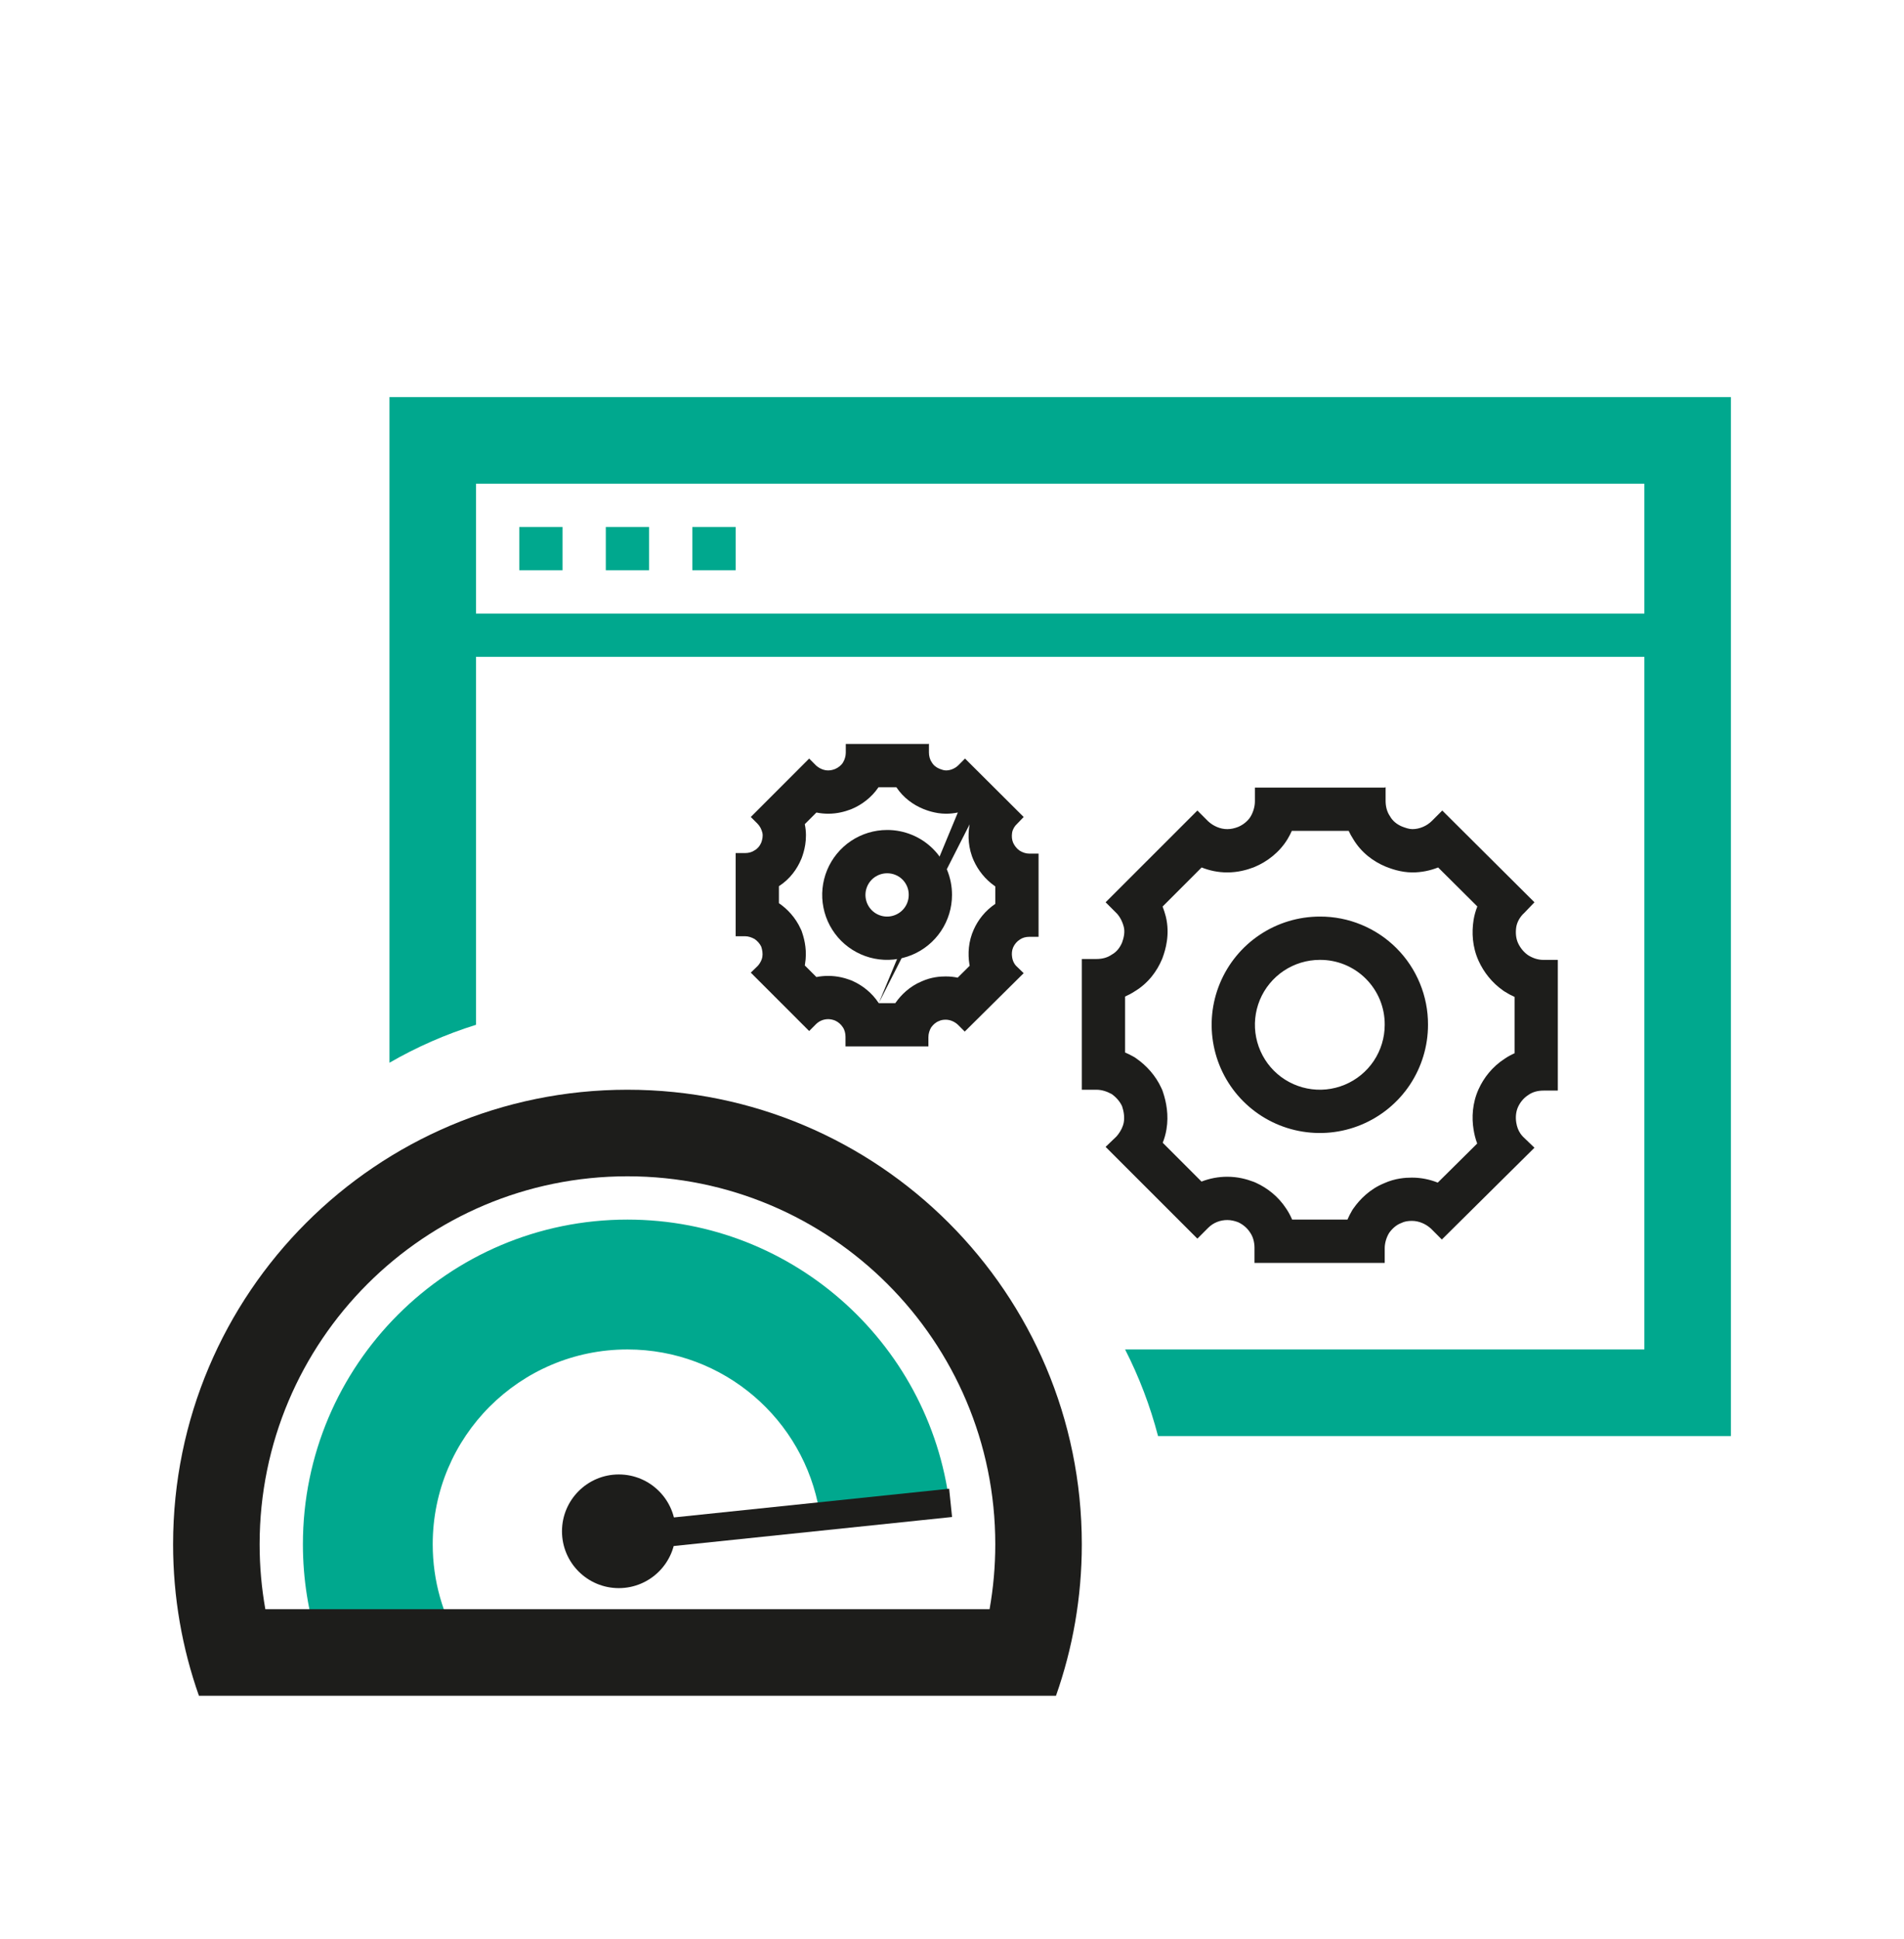 <svg width="56" height="57" viewBox="0 0 56 57" fill="none" xmlns="http://www.w3.org/2000/svg">
<path d="M16.545 15.493H15.273V16.766H16.545V15.493Z" fill="#00A88E"/>
<path d="M19.091 15.493H17.818V16.766H19.091V15.493Z" fill="#00A88E"/>
<path d="M21.637 15.493H20.364V16.766H21.637V15.493Z" fill="#00A88E"/>
<path fill-rule="evenodd" clip-rule="evenodd" d="M38.824 28.221L38.818 28.221C38.441 28.221 38.072 28.333 37.758 28.542C37.444 28.752 37.199 29.05 37.054 29.399C36.91 29.748 36.872 30.132 36.946 30.502C37.02 30.872 37.201 31.213 37.468 31.48C37.735 31.747 38.075 31.928 38.446 32.002C38.816 32.076 39.2 32.038 39.549 31.893C39.898 31.749 40.196 31.504 40.406 31.19C40.615 30.876 40.727 30.507 40.727 30.13V30.124H40.727C40.728 29.874 40.68 29.626 40.585 29.395C40.489 29.163 40.349 28.953 40.172 28.776C39.995 28.599 39.785 28.459 39.553 28.363C39.322 28.268 39.074 28.22 38.824 28.221ZM37.051 27.484C37.574 27.135 38.189 26.948 38.818 26.948C39.237 26.946 39.651 27.027 40.038 27.187C40.425 27.346 40.776 27.58 41.072 27.876C41.368 28.172 41.602 28.523 41.761 28.91C41.921 29.297 42.002 29.711 42 30.13C42 30.759 41.813 31.374 41.464 31.898C41.114 32.421 40.617 32.828 40.036 33.069C39.455 33.31 38.815 33.373 38.197 33.25C37.58 33.128 37.013 32.825 36.568 32.38C36.123 31.935 35.82 31.368 35.698 30.75C35.575 30.133 35.638 29.494 35.879 28.912C36.12 28.331 36.527 27.834 37.051 27.484Z" fill="#1D1D1B"/>
<path fill-rule="evenodd" clip-rule="evenodd" d="M26.096 25.675L26.091 25.675C25.965 25.675 25.842 25.713 25.737 25.782C25.633 25.852 25.551 25.952 25.503 26.068C25.455 26.184 25.442 26.312 25.467 26.436C25.491 26.559 25.552 26.673 25.641 26.762C25.73 26.851 25.843 26.911 25.967 26.936C26.09 26.96 26.218 26.948 26.334 26.899C26.451 26.851 26.55 26.77 26.62 26.665C26.69 26.561 26.727 26.438 26.727 26.312V26.306H26.727C26.728 26.223 26.712 26.141 26.68 26.064C26.648 25.988 26.602 25.918 26.543 25.859C26.485 25.801 26.415 25.754 26.338 25.723C26.262 25.691 26.179 25.675 26.096 25.675ZM28 26.312C28 26.689 27.888 27.058 27.678 27.372C27.468 27.686 27.17 27.931 26.822 28.075C26.473 28.22 26.089 28.258 25.718 28.184C25.348 28.11 25.008 27.928 24.741 27.662C24.474 27.395 24.292 27.054 24.219 26.684C24.145 26.314 24.183 25.93 24.327 25.581C24.472 25.232 24.716 24.934 25.03 24.724C25.344 24.515 25.713 24.402 26.091 24.402C26.342 24.401 26.591 24.45 26.823 24.546C27.055 24.641 27.266 24.782 27.443 24.959C27.621 25.137 27.761 25.348 27.857 25.58C27.952 25.812 28.001 26.061 28 26.312Z" fill="#1D1D1B"/>
<path fill-rule="evenodd" clip-rule="evenodd" d="M41.236 24.301C41.084 24.237 40.956 24.135 40.88 23.995C40.791 23.868 40.753 23.703 40.753 23.55V23.155L40.74 23.13V23.155H36.909V23.562C36.909 23.715 36.858 23.881 36.782 24.008C36.706 24.135 36.566 24.25 36.413 24.313C36.311 24.352 36.209 24.377 36.095 24.377C35.891 24.377 35.688 24.288 35.535 24.148L35.217 23.83L32.518 26.528L32.837 26.846C32.837 26.846 32.837 26.846 32.837 26.846C32.938 26.948 33.015 27.101 33.053 27.253C33.091 27.406 33.053 27.572 33.002 27.712C32.938 27.864 32.837 27.992 32.697 28.068C32.569 28.157 32.416 28.195 32.251 28.195H31.818V32.039H32.251C32.404 32.039 32.556 32.09 32.697 32.166C32.824 32.255 32.938 32.383 33.002 32.523C33.053 32.675 33.078 32.841 33.053 32.993C33.032 33.117 32.97 33.241 32.892 33.345C32.874 33.369 32.856 33.392 32.837 33.413L32.518 33.719L35.217 36.417L35.535 36.099C35.535 36.099 35.535 36.099 35.535 36.099C35.687 35.946 35.891 35.87 36.095 35.87C36.209 35.87 36.311 35.895 36.413 35.933C36.553 35.997 36.68 36.099 36.769 36.239C36.858 36.366 36.897 36.532 36.897 36.684V37.13H40.727V36.697C40.727 36.544 40.778 36.379 40.855 36.252C40.944 36.124 41.071 36.01 41.211 35.959C41.313 35.908 41.415 35.895 41.529 35.895C41.733 35.895 41.937 35.984 42.089 36.124L42.407 36.443L45.131 33.744L44.8 33.426C44.769 33.395 44.742 33.362 44.718 33.327C44.654 33.234 44.615 33.127 44.596 33.006C44.571 32.853 44.584 32.688 44.647 32.548C44.711 32.408 44.813 32.281 44.953 32.192C45.08 32.102 45.233 32.064 45.398 32.064H45.818V28.221H45.386C45.233 28.221 45.08 28.17 44.94 28.081C44.813 27.992 44.711 27.864 44.647 27.724C44.584 27.584 44.571 27.419 44.596 27.253C44.622 27.101 44.711 26.948 44.826 26.846L45.131 26.528L42.42 23.83L42.115 24.135C41.962 24.288 41.746 24.377 41.542 24.377C41.44 24.377 41.338 24.339 41.236 24.301ZM42.298 25.504C42.059 25.599 41.801 25.65 41.542 25.65C41.193 25.65 40.887 25.53 40.804 25.498C40.798 25.496 40.793 25.494 40.79 25.492L40.768 25.484L40.747 25.476C40.401 25.331 40.041 25.075 39.798 24.666C39.747 24.587 39.704 24.508 39.667 24.428H37.995C37.958 24.511 37.917 24.589 37.873 24.663C37.637 25.057 37.267 25.336 36.902 25.488L36.881 25.497L36.86 25.505C36.667 25.577 36.409 25.65 36.095 25.65C35.827 25.65 35.573 25.596 35.342 25.504L34.194 26.653C34.233 26.753 34.264 26.852 34.288 26.945C34.42 27.476 34.273 27.94 34.198 28.146L34.188 28.174L34.177 28.201C34.033 28.546 33.776 28.907 33.368 29.15C33.277 29.209 33.184 29.258 33.091 29.299V30.944C33.169 30.978 33.241 31.013 33.306 31.049L33.368 31.083L33.426 31.123C33.708 31.32 33.988 31.615 34.161 31.996L34.188 32.057L34.209 32.12C34.301 32.396 34.379 32.78 34.308 33.203C34.285 33.344 34.246 33.476 34.198 33.598L35.339 34.739C35.583 34.644 35.841 34.597 36.095 34.597C36.409 34.597 36.667 34.669 36.86 34.742L36.9 34.757L36.94 34.775C37.272 34.926 37.594 35.175 37.829 35.533C37.9 35.639 37.958 35.748 38.004 35.857H39.631C39.67 35.765 39.715 35.678 39.763 35.597L39.786 35.558L39.812 35.522C39.992 35.265 40.288 34.961 40.708 34.789C41.033 34.642 41.331 34.623 41.529 34.623C41.799 34.623 42.055 34.677 42.287 34.77L43.447 33.621C43.396 33.484 43.361 33.345 43.34 33.207C43.283 32.86 43.302 32.433 43.489 32.021C43.64 31.689 43.888 31.367 44.247 31.133C44.345 31.066 44.445 31.011 44.546 30.967V29.31C44.443 29.264 44.346 29.211 44.257 29.154L44.233 29.139L44.21 29.123C43.884 28.895 43.64 28.584 43.489 28.251C43.297 27.829 43.286 27.401 43.339 27.06L43.341 27.044C43.364 26.908 43.401 26.776 43.451 26.651L42.298 25.504Z" fill="#1D1D1B"/>
<path fill-rule="evenodd" clip-rule="evenodd" d="M28.383 22.302L28.189 22.497C28.091 22.594 27.954 22.651 27.824 22.651C27.759 22.651 27.695 22.627 27.63 22.602C27.533 22.562 27.452 22.497 27.403 22.408C27.346 22.327 27.322 22.221 27.322 22.124V21.873L27.314 21.857V21.873H24.876V22.132C24.876 22.23 24.844 22.335 24.795 22.416C24.747 22.497 24.657 22.57 24.56 22.61C24.495 22.635 24.431 22.651 24.358 22.651C24.228 22.651 24.099 22.594 24.001 22.505L23.799 22.302L22.082 24.02L22.284 24.222C22.284 24.222 22.285 24.222 22.284 24.222C22.349 24.287 22.398 24.384 22.422 24.481C22.446 24.578 22.422 24.684 22.39 24.773C22.349 24.87 22.284 24.951 22.195 25C22.114 25.056 22.017 25.081 21.912 25.081H21.637V27.526H21.912C22.009 27.526 22.106 27.559 22.195 27.608C22.276 27.664 22.349 27.745 22.39 27.834C22.422 27.931 22.438 28.037 22.422 28.134C22.409 28.213 22.369 28.292 22.32 28.358C22.309 28.373 22.297 28.387 22.284 28.401L22.082 28.596L23.799 30.313L24.001 30.11C24.099 30.013 24.228 29.964 24.358 29.964C24.431 29.964 24.495 29.98 24.56 30.005C24.649 30.045 24.73 30.11 24.787 30.199C24.844 30.28 24.868 30.386 24.868 30.483V30.766H27.306V30.491C27.306 30.394 27.338 30.288 27.387 30.207C27.444 30.126 27.525 30.053 27.614 30.021C27.678 29.989 27.743 29.98 27.816 29.98C27.946 29.98 28.075 30.037 28.172 30.126L28.375 30.329L30.108 28.612L29.898 28.409C29.878 28.39 29.86 28.369 29.845 28.346C29.805 28.287 29.78 28.219 29.768 28.142C29.752 28.045 29.76 27.939 29.8 27.85C29.841 27.761 29.906 27.68 29.995 27.624C30.076 27.567 30.173 27.543 30.278 27.543H30.546V25.097H30.27C30.173 25.097 30.076 25.064 29.987 25.008C29.906 24.951 29.841 24.87 29.8 24.781C29.76 24.692 29.752 24.587 29.768 24.481C29.784 24.384 29.841 24.287 29.914 24.222L30.108 24.02L28.383 22.302ZM28.172 23.888C28.058 23.912 27.942 23.924 27.824 23.924C27.504 23.924 27.229 23.812 27.188 23.796C27.185 23.795 27.184 23.794 27.183 23.794L27.162 23.786L27.14 23.777C26.868 23.664 26.576 23.464 26.364 23.146H25.838C25.631 23.453 25.336 23.666 25.05 23.785L25.029 23.794L25.007 23.802C24.851 23.86 24.63 23.924 24.358 23.924C24.239 23.924 24.123 23.911 24.012 23.889L23.67 24.231C23.765 24.681 23.64 25.058 23.586 25.208L23.576 25.235L23.564 25.262C23.448 25.541 23.241 25.841 22.909 26.055V26.554L22.925 26.565C23.16 26.729 23.398 26.978 23.548 27.308L23.576 27.368L23.597 27.432C23.671 27.652 23.739 27.976 23.677 28.343C23.675 28.357 23.673 28.37 23.67 28.384L24.012 28.726C24.127 28.703 24.243 28.692 24.358 28.692C24.63 28.692 24.851 28.755 25.007 28.813L25.048 28.828L25.087 28.846C25.368 28.974 25.644 29.186 25.846 29.493M28.172 23.888L28.519 24.234L28.172 23.888ZM28.519 24.234C28.517 24.247 28.515 24.259 28.513 24.272L28.51 24.288C28.467 24.568 28.473 24.937 28.642 25.308C28.77 25.589 28.977 25.854 29.257 26.05L29.273 26.061V26.575C28.974 26.776 28.767 27.047 28.642 27.324C28.478 27.684 28.464 28.051 28.511 28.343C28.514 28.36 28.517 28.377 28.52 28.394L28.167 28.744C28.054 28.72 27.937 28.708 27.816 28.708C27.658 28.708 27.398 28.723 27.11 28.852C26.743 29.004 26.492 29.266 26.344 29.477L26.333 29.493L25.846 29.493" fill="#1D1D1B"/>
<path fill-rule="evenodd" clip-rule="evenodd" d="M48.364 19.312V39.675H33.091C33.501 40.478 33.827 41.33 34.06 42.221H50.909V11.675H11.455V31.245C12.252 30.785 13.105 30.409 14 30.13V19.312H48.364ZM48.364 14.221H14V18.039H48.364V14.221Z" fill="#00A88E"/>
<path d="M19.871 45.021C19.871 45.944 19.123 46.692 18.2 46.692C17.277 46.692 16.529 45.944 16.529 45.021C16.529 44.099 17.277 43.35 18.2 43.35C19.123 43.35 19.871 44.099 19.871 45.021Z" fill="#1D1D1B"/>
<path fill-rule="evenodd" clip-rule="evenodd" d="M23.36 48.361C23.383 48.322 23.406 48.283 23.428 48.244V48.361H23.36ZM13.549 48.361C13.027 47.497 12.727 46.485 12.727 45.403C12.727 42.239 15.291 39.675 18.454 39.675C21.291 39.675 23.646 41.738 24.102 44.446H27.953C27.472 39.623 23.403 35.857 18.454 35.857C13.183 35.857 8.909 40.131 8.909 45.403C8.909 46.435 9.073 47.429 9.376 48.361H13.549Z" fill="#00A88E"/>
<path d="M18.991 44.7L27.916 43.77L28.002 44.601L19.078 45.531L18.991 44.7Z" fill="#1D1D1B"/>
<path fill-rule="evenodd" clip-rule="evenodd" d="M29.105 47.312C29.215 46.693 29.273 46.055 29.273 45.403C29.273 39.428 24.429 34.584 18.454 34.584C12.48 34.584 7.636 39.428 7.636 45.403C7.636 46.055 7.694 46.693 7.804 47.312H29.105ZM31.058 49.857C31.55 48.464 31.818 46.964 31.818 45.403C31.818 38.022 25.835 32.039 18.454 32.039C11.074 32.039 5.091 38.022 5.091 45.403C5.091 46.964 5.359 48.464 5.851 49.857H31.058Z" fill="#1D1D1B"/>
</svg>